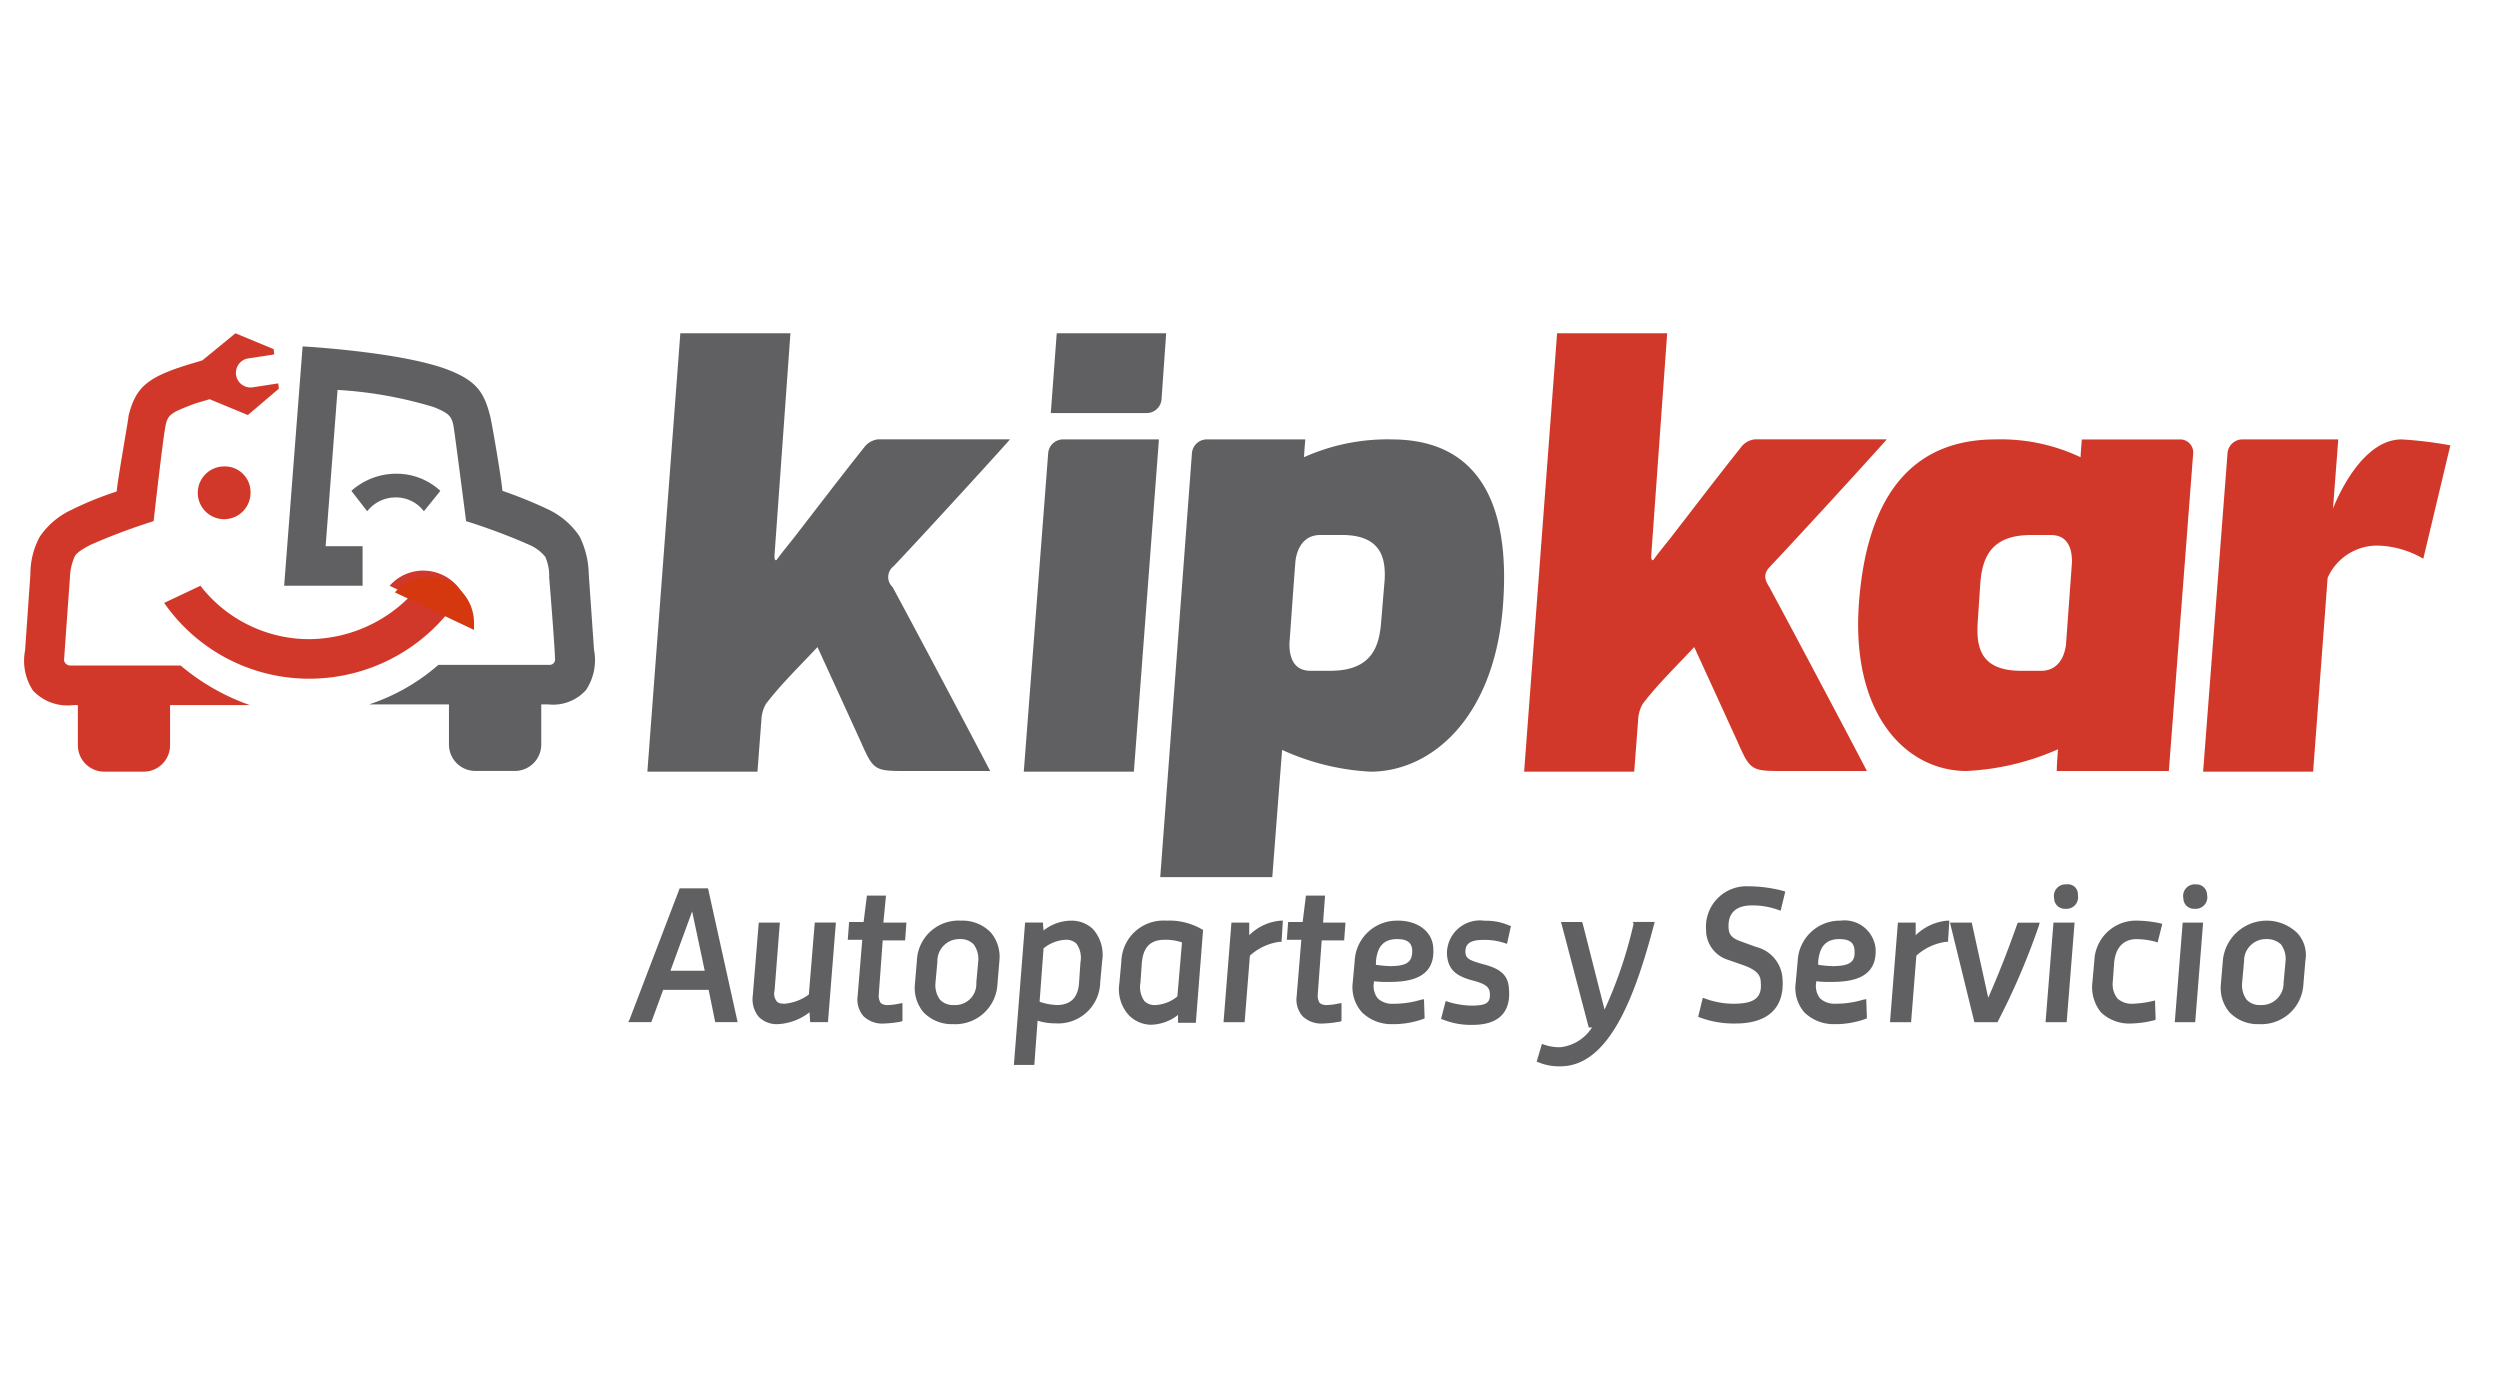 <?xml version="1.0" encoding="UTF-8" standalone="no"?>
<svg
   xmlns:dc="http://purl.org/dc/elements/1.1/"
   xmlns:cc="http://creativecommons.org/ns#"
   xmlns:rdf="http://www.w3.org/1999/02/22-rdf-syntax-ns#"
   xmlns:svg="http://www.w3.org/2000/svg"
   xmlns="http://www.w3.org/2000/svg"
   xmlns:sodipodi="http://sodipodi.sourceforge.net/DTD/sodipodi-0.dtd"
   xmlns:inkscape="http://www.inkscape.org/namespaces/inkscape"
   viewBox="0 0 185.711 104"
   version="1.1"
   id="svg47"
   sodipodi:docname="kipkar.svg"
   width="185.711"
   height="104"
   inkscape:version="0.92.2 (5c3e80d, 2017-08-06)">
  <sodipodi:namedview
     pagecolor="#ffffff"
     bordercolor="#666666"
     borderopacity="1"
     objecttolerance="10"
     gridtolerance="10"
     guidetolerance="10"
     inkscape:pageopacity="0"
     inkscape:pageshadow="2"
     inkscape:window-width="1366"
     inkscape:window-height="705"
     id="namedview49"
     showgrid="false"
     inkscape:zoom="2.1151515"
     inkscape:cx="89.567523"
     inkscape:cy="24.006798"
     inkscape:window-x="-8"
     inkscape:window-y="-8"
     inkscape:window-maximized="1"
     inkscape:current-layer="svg47" />
  <defs
     id="defs6">
    <style
       id="style2">
            .cls-1{fill:#fff;stroke:#707070}.cls-2{clip-path:url(#clip-path)}.cls-3{fill:#d2382a}.cls-4{fill:#606062}.cls-5{fill:#d5370f}
        </style>
    <clipPath
       id="clip-path">
      <path
         id="Rectangle_788"
         d="M 0,0 H 165 V 100 H 0 Z"
         class="cls-1"
         data-name="Rectangle 788"
         transform="translate(1082,123)"
         inkscape:connector-curvature="0"
         style="fill:#ffffff;stroke:#707070" />
    </clipPath>
  </defs>
  <g
     id="kipkar-logo"
     class="cls-2"
     transform="matrix(1.217,0,0,1.217,-1324.701,-159.009)"
     clip-path="url(#clip-path)">
    <g
       id="Group_3113"
       data-name="Group 3113"
       transform="translate(1089.968,151)">
      <g
         id="Group_3112"
         data-name="Group 3112"
         transform="translate(0.032)">
        <path
           id="Path_2344"
           d="m 242.549,14.2 c 2.092,-2.213 7.082,-7.685 7.082,-7.726 h -8.048 a 1.222,1.222 0 0 0 -0.845,0.483 c -1.569,1.972 -2.817,3.621 -4.346,5.593 -0.322,0.4 -0.684,0.845 -1.006,1.288 0,0 -0.161,0.121 -0.121,-0.362 L 236.232,0 h -6.72 L 227.5,26.758 h 6.72 l 0.241,-3.179 a 2.109,2.109 0 0 1 0.282,-0.966 c 0.925,-1.207 2.052,-2.294 3.139,-3.46 0.925,2.012 1.77,3.863 2.615,5.714 0.8,1.811 0.845,1.851 2.776,1.851 h 5.15 c -0.282,-0.563 -4.064,-7.726 -5.955,-11.226 -0.362,-0.563 -0.322,-0.885 0.08,-1.288"
           class="cls-3"
           data-name="Path 2344"
           transform="translate(-135.972)"
           inkscape:connector-curvature="0"
           style="fill:#d2382a" />
        <path
           id="Path_2345"
           d="m 343.939,23.383 a 5.782,5.782 0 0 0 -2.7,-0.8 3.306,3.306 0 0 0 -3.139,1.967 l -0.885,11.83 H 330.5 l 1.489,-19.435 a 0.913,0.913 0 0 1 0.885,-0.845 h 5.875 l -0.322,4.225 c 0.2,-0.523 1.73,-4.225 4.185,-4.225 a 24.076,24.076 0 0 1 2.978,0.362 l -1.65,6.921"
           class="cls-3"
           data-name="Path 2345"
           transform="translate(-197.527,-9.622)"
           inkscape:connector-curvature="0"
           style="fill:#d2382a" />
        <path
           id="Path_2346"
           d="m 289.327,30.223 h -1.207 c -2.535,0 -2.736,-1.489 -2.656,-2.937 l 0.161,-2.414 c 0.121,-1.449 0.563,-2.937 3.1,-2.937 h 1.207 c 1.247,0 1.288,1.207 1.288,1.65 l -0.362,4.989 c -0.04,0.443 -0.282,1.65 -1.529,1.65 m 8.53,-14.123 h -6.036 c 0,0 -0.04,0.4 -0.08,1.086 A 11.355,11.355 0 0 0 286.55,16.1 c -4.829,0 -7.806,3.1 -8.329,9.939 -0.523,6.881 2.9,10.3 6.559,10.3 a 15.6,15.6 0 0 0 5.593,-1.328 c -0.08,0.8 -0.08,1.328 -0.08,1.328 h 6.84 L 298.622,16.9 a 0.8,0.8 0 0 0 -0.765,-0.8"
           class="cls-3"
           data-name="Path 2346"
           transform="translate(-166.252,-9.622)"
           inkscape:connector-curvature="0"
           style="fill:#d2382a" />
        <path
           id="Path_2347"
           d="M 3.077,13.641 C 3.198,13.4 3.52,13.198 4.043,12.917 a 36.994,36.994 0 0 1 3.863,-1.449 c 0,0 0.563,-5.03 0.724,-5.794 0.121,-0.724 0.4,-0.845 1.65,-1.328 0.2,-0.08 0.644,-0.2 1.046,-0.322 L 13.66,4.99 15.551,3.38 15.511,3.058 13.942,3.3 A 0.893,0.893 0 1 1 13.701,1.53 L 15.27,1.289 15.23,0.967 12.9,0 10.884,1.65 10.361,1.811 C 7.463,2.656 6.82,3.3 6.377,5.03 c 0,0.2 -0.684,3.984 -0.724,4.627 a 20.089,20.089 0 0 0 -2.776,1.127 4.737,4.737 0 0 0 -1.931,1.65 4.822,4.822 0 0 0 -0.563,2.294 L 0.06,19.354 A 3.315,3.315 0 0 0 0.543,21.809 2.878,2.878 0 0 0 3,22.694 h 0.282 v 2.455 a 1.614,1.614 0 0 0 1.61,1.61 H 7.3 a 1.614,1.614 0 0 0 1.61,-1.61 v -2.455 h 4.869 A 13.4,13.4 0 0 1 9.556,20.28 H 2.8 A 0.387,0.387 0 0 1 2.438,19.958 C 2.518,18.791 2.8,14.888 2.8,14.888 a 3.343,3.343 0 0 1 0.282,-1.247"
           class="cls-3"
           data-name="Path 2347"
           transform="translate(-0.032)"
           inkscape:connector-curvature="0"
           style="fill:#d2382a" />
        <path
           id="Path_2348"
           d="m 29.519,21.807 a 1.61,1.61 0 1 1 -1.61,-1.61 1.565,1.565 0 0 1 1.61,1.61"
           class="cls-3"
           data-name="Path 2348"
           transform="translate(-15.73,-12.07)"
           inkscape:connector-curvature="0"
           style="fill:#d2382a" />
        <path
           id="Path_2349"
           d="M 30.052,41.559 A 8.409,8.409 0 0 1 23.413,38.3 L 21.2,39.346 a 10.774,10.774 0 0 0 8.893,4.627 10.934,10.934 0 0 0 8.893,-4.627 L 36.772,38.3 a 8.691,8.691 0 0 1 -6.72,3.259"
           class="cls-3"
           data-name="Path 2349"
           transform="translate(-12.683,-22.889)"
           inkscape:connector-curvature="0"
           style="fill:#d2382a" />
        <path
           id="Path_2350"
           d="m 109.549,14.2 c 2.092,-2.213 7.082,-7.685 7.082,-7.726 h -8.048 a 1.222,1.222 0 0 0 -0.845,0.483 c -1.569,1.972 -2.817,3.621 -4.346,5.593 -0.322,0.4 -0.684,0.845 -1.006,1.288 0,0 -0.161,0.121 -0.121,-0.362 L 103.232,0 h -6.72 L 94.5,26.758 h 6.72 l 0.241,-3.179 a 2.11,2.11 0 0 1 0.282,-0.966 c 0.925,-1.207 2.052,-2.294 3.139,-3.46 0.925,2.012 1.77,3.863 2.615,5.714 0.8,1.811 0.845,1.851 2.776,1.851 h 5.15 c -0.282,-0.563 -4.064,-7.726 -5.955,-11.226 a 0.833,0.833 0 0 1 0.08,-1.288"
           class="cls-4"
           data-name="Path 2350"
           transform="translate(-56.488)"
           inkscape:connector-curvature="0"
           style="fill:#606062" />
        <path
           id="Path_2351"
           d="M 156.062,0 155.7,4.869 h 5.875 A 0.913,0.913 0 0 0 162.46,4.024 L 162.742,0 h -6.679"
           class="cls-4"
           data-name="Path 2351"
           transform="translate(-93.063)"
           inkscape:connector-curvature="0"
           style="fill:#606062" />
        <path
           id="Path_2352"
           d="m 158.32,36.38 1.529,-20.28 h -5.875 a 0.913,0.913 0 0 0 -0.885,0.845 L 151.6,36.38 h 6.72"
           class="cls-4"
           data-name="Path 2352"
           transform="translate(-90.612,-9.622)"
           inkscape:connector-curvature="0"
           style="fill:#606062" />
        <path
           id="Path_2353"
           d="m 185.981,24.872 -0.2,2.414 c -0.121,1.449 -0.563,2.937 -3.1,2.937 h -1.207 c -1.247,0 -1.288,-1.207 -1.288,-1.65 0.121,-1.69 0.241,-3.42 0.362,-4.989 0.04,-0.443 0.282,-1.65 1.529,-1.65 h 1.207 c 2.575,-0.04 2.817,1.489 2.7,2.937 m 0.443,-8.772 a 12.456,12.456 0 0 0 -5.352,1.086 c 0.04,-0.684 0.08,-1.086 0.08,-1.086 h -6.036 a 0.913,0.913 0 0 0 -0.885,0.845 L 172.3,42.818 h 6.84 c 0.121,-1.569 0.362,-4.748 0.6,-7.766 a 14.765,14.765 0 0 0 5.392,1.328 c 3.7,0 7.565,-3.259 8.088,-10.14 0.523,-6.881 -1.972,-10.14 -6.8,-10.14"
           class="cls-4"
           data-name="Path 2353"
           transform="translate(-102.983,-9.622)"
           inkscape:connector-curvature="0"
           style="fill:#606062" />
        <path
           id="Path_2354"
           d="M 52.336,21.3 A 4.126,4.126 0 0 0 49.6,22.346 l 0.966,1.247 a 2.193,2.193 0 0 1 1.73,-0.845 2.135,2.135 0 0 1 1.73,0.845 l 1.006,-1.247 a 3.947,3.947 0 0 0 -2.7,-1.046"
           class="cls-4"
           data-name="Path 2354"
           transform="translate(-29.655,-12.729)"
           inkscape:connector-curvature="0"
           style="fill:#606062" />
        <path
           id="Path_2355"
           d="m 41.935,14.152 0.724,-9.5 A 25.09,25.09 0 0 1 48.534,5.7 c 0.885,0.362 1.086,0.523 1.207,1.167 0.121,0.765 0.765,5.794 0.765,5.794 a 36.994,36.994 0 0 1 3.863,1.449 2.562,2.562 0 0 1 0.966,0.724 2.8,2.8 0 0 1 0.241,1.247 c 0,0 0.322,3.9 0.362,5.03 a 0.329,0.329 0 0 1 -0.362,0.322 h -6.76 a 12.287,12.287 0 0 1 -4.225,2.414 H 49.46 V 26.3 a 1.614,1.614 0 0 0 1.61,1.61 h 2.414 a 1.614,1.614 0 0 0 1.61,-1.61 v -2.451 h 0.443 a 2.7,2.7 0 0 0 2.294,-0.885 3.315,3.315 0 0 0 0.483,-2.455 l -0.322,-4.627 a 5.342,5.342 0 0 0 -0.563,-2.294 4.737,4.737 0 0 0 -1.931,-1.65 26.772,26.772 0 0 0 -2.776,-1.127 C 52.682,10.167 52.038,6.385 51.957,6.184 51.595,4.776 51.112,4.051 49.257,3.367 46.361,2.322 40.607,2 40.607,2 h -0.08 L 39.4,16.606 h 4.788 v -2.414 h -2.253"
           class="cls-4"
           data-name="Path 2355"
           transform="translate(-23.559,-1.195)"
           inkscape:connector-curvature="0"
           style="fill:#606062" />
        <g
           id="Group_3111"
           data-name="Group 3111"
           transform="translate(36.845,33.639)">
          <path
             id="Path_2356"
             d="m 94.739,84.2 -3.059,8.007 -0.08,0.161 h 1.408 l 0.724,-1.972 h 2.776 l 0.4,1.972 h 1.368 L 96.469,84.2 h -1.73 m 1.529,5.03 H 94.175 L 95.5,85.608 Z"
             class="cls-4"
             data-name="Path 2356"
             transform="translate(-91.6,-83.959)"
             inkscape:connector-curvature="0"
             style="fill:#606062" />
          <path
             id="Path_2357"
             d="m 113.909,93.786 a 2.874,2.874 0 0 1 -1.489,0.563 c -0.241,0 -0.4,-0.04 -0.483,-0.161 a 0.745,0.745 0 0 1 -0.121,-0.644 l 0.322,-4.145 h -1.288 l -0.362,4.426 a 1.7,1.7 0 0 0 0.362,1.328 1.545,1.545 0 0 0 1.167,0.443 3.4,3.4 0 0 0 1.931,-0.724 l 0.04,0.6 h 1.086 l 0.483,-6.076 h -1.288 l -0.362,4.386"
             class="cls-4"
             data-name="Path 2357"
             transform="translate(-102.884,-87.066)"
             inkscape:connector-curvature="0"
             style="fill:#606062" />
          <path
             id="Path_2358"
             d="m 127.234,85.3 h -1.167 l -0.2,1.61 h -0.885 L 124.9,88 h 0.885 l -0.282,3.42 a 1.555,1.555 0 0 0 0.362,1.247 1.642,1.642 0 0 0 1.207,0.443 6.828,6.828 0 0 0 1.086,-0.121 l 0.08,-0.04 v -1.09 L 128,91.9 a 3.127,3.127 0 0 1 -0.644,0.08 0.647,0.647 0 0 1 -0.443,-0.121 0.83,0.83 0 0 1 -0.121,-0.523 l 0.241,-3.3 h 1.367 l 0.081,-1.086 h -1.408 l 0.161,-1.65"
             class="cls-4"
             data-name="Path 2358"
             transform="translate(-111.501,-84.616)"
             inkscape:connector-curvature="0"
             style="fill:#606062" />
          <path
             id="Path_2359"
             d="m 137.908,89.1 a 2.543,2.543 0 0 0 -2.7,2.414 l -0.121,1.449 a 2.3,2.3 0 0 0 0.523,1.73 2.394,2.394 0 0 0 1.811,0.724 2.571,2.571 0 0 0 2.7,-2.414 l 0.121,-1.449 a 2.3,2.3 0 0 0 -0.523,-1.73 2.394,2.394 0 0 0 -1.811,-0.724 m -0.443,5.15 a 1.09,1.09 0 0 1 -0.845,-0.322 1.5,1.5 0 0 1 -0.282,-1.006 l 0.121,-1.328 a 1.332,1.332 0 0 1 1.368,-1.368 1.09,1.09 0 0 1 0.845,0.322 1.5,1.5 0 0 1 0.282,1.006 l -0.121,1.328 a 1.288,1.288 0 0 1 -1.368,1.368 z"
             class="cls-4"
             data-name="Path 2359"
             transform="translate(-117.588,-86.887)"
             inkscape:connector-curvature="0"
             style="fill:#606062" />
          <path
             id="Path_2360"
             d="m 153.6,89.1 a 2.762,2.762 0 0 0 -1.69,0.6 l -0.04,-0.483 h -1.086 l -0.684,8.691 h 1.247 l 0.2,-2.7 a 3.647,3.647 0 0 0 1.086,0.161 2.565,2.565 0 0 0 2.736,-2.495 l 0.121,-1.328 A 2.356,2.356 0 0 0 154.927,89.615 1.887,1.887 0 0 0 153.6,89.1 m -0.885,5.15 a 3.662,3.662 0 0 1 -1.046,-0.2 l 0.241,-3.259 a 2.315,2.315 0 0 1 1.328,-0.523 0.885,0.885 0 0 1 0.684,0.241 1.475,1.475 0 0 1 0.241,1.127 l -0.08,1.167 c -0.04,0.965 -0.483,1.447 -1.368,1.447 z"
             class="cls-4"
             data-name="Path 2360"
             transform="translate(-126.561,-86.887)"
             inkscape:connector-curvature="0"
             style="fill:#606062" />
          <path
             id="Path_2361"
             d="m 168.938,89.1 a 2.565,2.565 0 0 0 -2.736,2.495 l -0.121,1.328 a 2.356,2.356 0 0 0 0.563,1.931 1.938,1.938 0 0 0 1.328,0.6 2.761,2.761 0 0 0 1.69,-0.6 v 0.483 h 1.086 l 0.443,-5.674 -0.08,-0.04 A 3.954,3.954 0 0 0 168.938,89.1 m -0.08,1.167 a 3.152,3.152 0 0 1 1.046,0.161 l -0.282,3.3 a 2.315,2.315 0 0 1 -1.328,0.523 0.885,0.885 0 0 1 -0.684,-0.241 1.475,1.475 0 0 1 -0.241,-1.127 l 0.08,-1.167 c 0.081,-1.006 0.524,-1.449 1.409,-1.449 z"
             class="cls-4"
             data-name="Path 2361"
             transform="translate(-136.104,-86.887)"
             inkscape:connector-curvature="0"
             style="fill:#606062" />
          <path
             id="Path_2362"
             d="M 183.469,89.985 V 89.22 h -1.086 L 181.9,95.3 h 1.288 l 0.322,-4.064 a 3.378,3.378 0 0 1 1.811,-0.845 h 0.121 l 0.08,-1.288 h -0.161 a 3.063,3.063 0 0 0 -1.891,0.885"
             class="cls-4"
             data-name="Path 2362"
             transform="translate(-145.565,-86.887)"
             inkscape:connector-curvature="0"
             style="fill:#606062" />
          <path
             id="Path_2363"
             d="m 193.834,85.3 h -1.167 l -0.2,1.61 h -0.885 L 191.5,88 h 0.885 l -0.282,3.42 a 1.555,1.555 0 0 0 0.362,1.247 1.642,1.642 0 0 0 1.207,0.443 6.828,6.828 0 0 0 1.086,-0.121 l 0.08,-0.04 v -1.09 l -0.241,0.04 a 3.127,3.127 0 0 1 -0.644,0.08 0.647,0.647 0 0 1 -0.443,-0.121 0.83,0.83 0 0 1 -0.121,-0.523 l 0.241,-3.3 H 195 l 0.081,-1.086 h -1.368 l 0.121,-1.65"
             class="cls-4"
             data-name="Path 2363"
             transform="translate(-151.302,-84.616)"
             inkscape:connector-curvature="0"
             style="fill:#606062" />
          <path
             id="Path_2364"
             d="m 204.227,89.1 a 2.577,2.577 0 0 0 -2.615,2.455 l -0.121,1.328 a 2.3,2.3 0 0 0 0.563,1.811 2.553,2.553 0 0 0 1.811,0.724 5.414,5.414 0 0 0 1.935,-0.318 l 0.08,-0.04 -0.04,-1.167 -0.2,0.04 a 5.779,5.779 0 0 1 -1.69,0.241 1.287,1.287 0 0 1 -0.925,-0.322 1.209,1.209 0 0 1 -0.241,-0.966 V 92.8 a 6.819,6.819 0 0 0 0.925,0.04 c 1.207,0 2.817,-0.2 2.7,-2.052 -0.04,-1.006 -0.925,-1.69 -2.173,-1.69 m -0.483,2.776 a 6.624,6.624 0 0 1 -0.845,-0.08 v -0.2 c 0.08,-0.925 0.483,-1.368 1.288,-1.368 0.6,0 0.885,0.2 0.925,0.644 0.032,0.765 -0.33,1.006 -1.377,1.006 z"
             class="cls-4"
             data-name="Path 2364"
             transform="translate(-157.27,-86.887)"
             inkscape:connector-curvature="0"
             style="fill:#606062" />
          <path
             id="Path_2365"
             d="m 217.515,89.1 a 2.012,2.012 0 0 0 -2.253,2.092 c 0.08,0.966 0.644,1.288 1.449,1.529 0.966,0.241 1.127,0.443 1.167,0.8 0.04,0.6 -0.2,0.765 -1.127,0.765 a 5.043,5.043 0 0 1 -1.449,-0.241 l -0.121,-0.04 -0.281,1.095 0.121,0.04 a 4.534,4.534 0 0 0 1.811,0.322 c 1.569,0 2.334,-0.765 2.213,-2.173 -0.04,-0.845 -0.483,-1.247 -1.569,-1.529 -0.885,-0.241 -1.046,-0.362 -1.086,-0.684 -0.04,-0.563 0.282,-0.8 1.086,-0.8 a 3.837,3.837 0 0 1 1.328,0.2 l 0.121,0.04 0.241,-1.086 -0.121,-0.04 a 3.463,3.463 0 0 0 -1.529,-0.282"
             class="cls-4"
             data-name="Path 2365"
             transform="translate(-165.287,-86.887)"
             inkscape:connector-curvature="0"
             style="fill:#606062" />
          <path
             id="Path_2366"
             d="m 235.315,89.421 a 26.7,26.7 0 0 1 -1.77,5.231 l -1.328,-5.231 -0.04,-0.121 h -1.288 l 1.69,6.438 h 0.2 a 2.638,2.638 0 0 1 -1.931,1.207 2.863,2.863 0 0 1 -1.006,-0.161 l -0.121,-0.04 -0.321,1.086 0.121,0.04 a 3.281,3.281 0 0 0 1.328,0.241 c 3.018,0 4.587,-4.386 5.714,-8.651 l 0.04,-0.161 h -1.328 l 0.04,0.121"
             class="cls-4"
             data-name="Path 2366"
             transform="translate(-173.952,-87.006)"
             inkscape:connector-curvature="0"
             style="fill:#606062" />
          <path
             id="Path_2367"
             d="m 257.039,83.9 a 2.471,2.471 0 0 0 -2.656,2.656 1.9,1.9 0 0 0 1.288,1.811 l 0.925,0.322 c 0.8,0.282 1.127,0.563 1.127,1.086 0.08,0.925 -0.4,1.288 -1.65,1.288 a 5,5 0 0 1 -1.77,-0.322 l -0.121,-0.04 -0.282,1.167 0.121,0.04 a 5.9,5.9 0 0 0 2.173,0.362 c 1.972,0 2.978,-0.966 2.857,-2.7 a 2.12,2.12 0 0 0 -1.61,-1.972 l -0.885,-0.322 c -0.6,-0.2 -0.8,-0.443 -0.8,-0.885 -0.04,-0.845 0.443,-1.328 1.408,-1.328 a 4.591,4.591 0 0 1 1.65,0.282 l 0.121,0.04 0.282,-1.167 -0.121,-0.04 a 8.473,8.473 0 0 0 -2.052,-0.282"
             class="cls-4"
             data-name="Path 2367"
             transform="translate(-188.594,-83.779)"
             inkscape:connector-curvature="0"
             style="fill:#606062" />
          <path
             id="Path_2368"
             d="m 271.41,89.1 a 2.577,2.577 0 0 0 -2.615,2.455 l -0.121,1.328 a 2.28,2.28 0 0 0 0.523,1.811 2.552,2.552 0 0 0 1.811,0.724 5.414,5.414 0 0 0 1.931,-0.322 l 0.08,-0.04 -0.04,-1.167 -0.2,0.04 a 5.779,5.779 0 0 1 -1.69,0.241 1.287,1.287 0 0 1 -0.925,-0.322 1.209,1.209 0 0 1 -0.241,-0.966 V 92.8 a 7.122,7.122 0 0 0 0.925,0.04 c 1.207,0 2.817,-0.2 2.7,-2.052 a 1.907,1.907 0 0 0 -2.133,-1.69 m -0.523,2.776 a 6.624,6.624 0 0 1 -0.845,-0.08 v -0.2 c 0.081,-0.925 0.483,-1.368 1.288,-1.368 0.6,0 0.885,0.2 0.925,0.644 0.076,0.765 -0.286,1.006 -1.373,1.006 z"
             class="cls-4"
             data-name="Path 2368"
             transform="translate(-197.413,-86.887)"
             inkscape:connector-curvature="0"
             style="fill:#606062" />
          <path
             id="Path_2369"
             d="M 284.569,89.985 V 89.22 h -1.086 L 283,95.3 h 1.288 l 0.322,-4.064 a 3.378,3.378 0 0 1 1.811,-0.845 h 0.121 l 0.08,-1.288 h -0.161 a 3.165,3.165 0 0 0 -1.891,0.885"
             class="cls-4"
             data-name="Path 2369"
             transform="translate(-205.985,-86.887)"
             inkscape:connector-curvature="0"
             style="fill:#606062" />
          <path
             id="Path_2370"
             d="m 296.245,89.4 -0.04,0.08 a 62.135,62.135 0 0 1 -1.77,4.507 L 293.428,89.4 H 292.1 l 1.489,6.076 H 295 l 0.04,-0.08 a 42.973,42.973 0 0 0 2.495,-5.834 l 0.04,-0.161 h -1.328"
             class="cls-4"
             data-name="Path 2370"
             transform="translate(-211.423,-87.066)"
             inkscape:connector-curvature="0"
             style="fill:#606062" />
          <path
             id="Path_2371"
             d="m 308.659,83.6 a 0.707,0.707 0 0 0 -0.765,0.845 0.645,0.645 0 0 0 0.684,0.644 0.707,0.707 0 0 0 0.765,-0.845 0.6,0.6 0 0 0 -0.684,-0.644"
             class="cls-4"
             data-name="Path 2371"
             transform="translate(-220.86,-83.6)"
             inkscape:connector-curvature="0"
             style="fill:#606062" />
          <path
             id="Path_2372"
             d="m 306.6,95.476 h 1.288 l 0.483,-6.076 h -1.288 l -0.483,6.076"
             class="cls-4"
             data-name="Path 2372"
             transform="translate(-220.089,-87.066)"
             inkscape:connector-curvature="0"
             style="fill:#606062" />
          <path
             id="Path_2373"
             d="m 316.468,89.1 a 2.543,2.543 0 0 0 -2.656,2.455 l -0.121,1.328 a 2.439,2.439 0 0 0 0.523,1.811 2.491,2.491 0 0 0 1.851,0.684 6.2,6.2 0 0 0 1.408,-0.2 l 0.081,-0.04 -0.04,-1.167 -0.161,0.04 a 6.244,6.244 0 0 1 -1.207,0.161 1.287,1.287 0 0 1 -0.925,-0.322 1.414,1.414 0 0 1 -0.282,-1.046 l 0.081,-1.127 c 0.08,-0.925 0.563,-1.449 1.368,-1.449 a 4.7,4.7 0 0 1 1.167,0.161 l 0.121,0.04 0.282,-1.127 -0.121,-0.04 a 7.089,7.089 0 0 0 -1.368,-0.161"
             class="cls-4"
             data-name="Path 2373"
             transform="translate(-224.323,-86.887)"
             inkscape:connector-curvature="0"
             style="fill:#606062" />
          <path
             id="Path_2374"
             d="m 328.259,83.6 a 0.707,0.707 0 0 0 -0.764,0.845 0.645,0.645 0 0 0 0.684,0.644 0.707,0.707 0 0 0 0.765,-0.845 0.645,0.645 0 0 0 -0.684,-0.644"
             class="cls-4"
             data-name="Path 2374"
             transform="translate(-232.573,-83.6)"
             inkscape:connector-curvature="0"
             style="fill:#606062" />
          <path
             id="Path_2375"
             d="m 326.2,95.476 h 1.247 L 327.93,89.4 h -1.247 l -0.483,6.076"
             class="cls-4"
             data-name="Path 2375"
             transform="translate(-231.802,-87.066)"
             inkscape:connector-curvature="0"
             style="fill:#606062" />
          <path
             id="Path_2376"
             d="m 337.818,89.824 a 2.686,2.686 0 0 0 -4.507,1.69 l -0.121,1.449 a 2.3,2.3 0 0 0 0.523,1.73 2.394,2.394 0 0 0 1.811,0.724 2.571,2.571 0 0 0 2.7,-2.414 l 0.121,-1.449 a 1.976,1.976 0 0 0 -0.523,-1.73 m -2.213,4.426 a 1.089,1.089 0 0 1 -0.845,-0.322 1.5,1.5 0 0 1 -0.282,-1.006 l 0.121,-1.328 a 1.332,1.332 0 0 1 1.368,-1.368 1.253,1.253 0 0 1 0.885,0.322 1.5,1.5 0 0 1 0.282,1.006 l -0.121,1.328 a 1.34,1.34 0 0 1 -1.412,1.368 z"
             class="cls-4"
             data-name="Path 2376"
             transform="translate(-235.976,-86.887)"
             inkscape:connector-curvature="0"
             style="fill:#606062" />
        </g>
        <path
           id="Path_2377"
           d="M 60.229,38.776 A 2.782,2.782 0 0 0 57.452,36 2.736,2.736 0 0 0 55.4,36.925 l 4.829,2.294 v -0.443"
           class="cls-3"
           data-name="Path 2377"
           transform="translate(-33.121,-21.514)"
           inkscape:connector-curvature="0"
           style="fill:#d2382a" />
      </g>
      <path
         id="Path_2378"
         d="M 61.029,39.776 A 2.782,2.782 0 0 0 58.252,37 2.736,2.736 0 0 0 56.2,37.925 l 4.829,2.294 v -0.443"
         class="cls-5"
         data-name="Path 2378"
         transform="translate(-33.567,-22.112)"
         inkscape:connector-curvature="0"
         style="fill:#d5370f" />
    </g>
  </g>
</svg>
